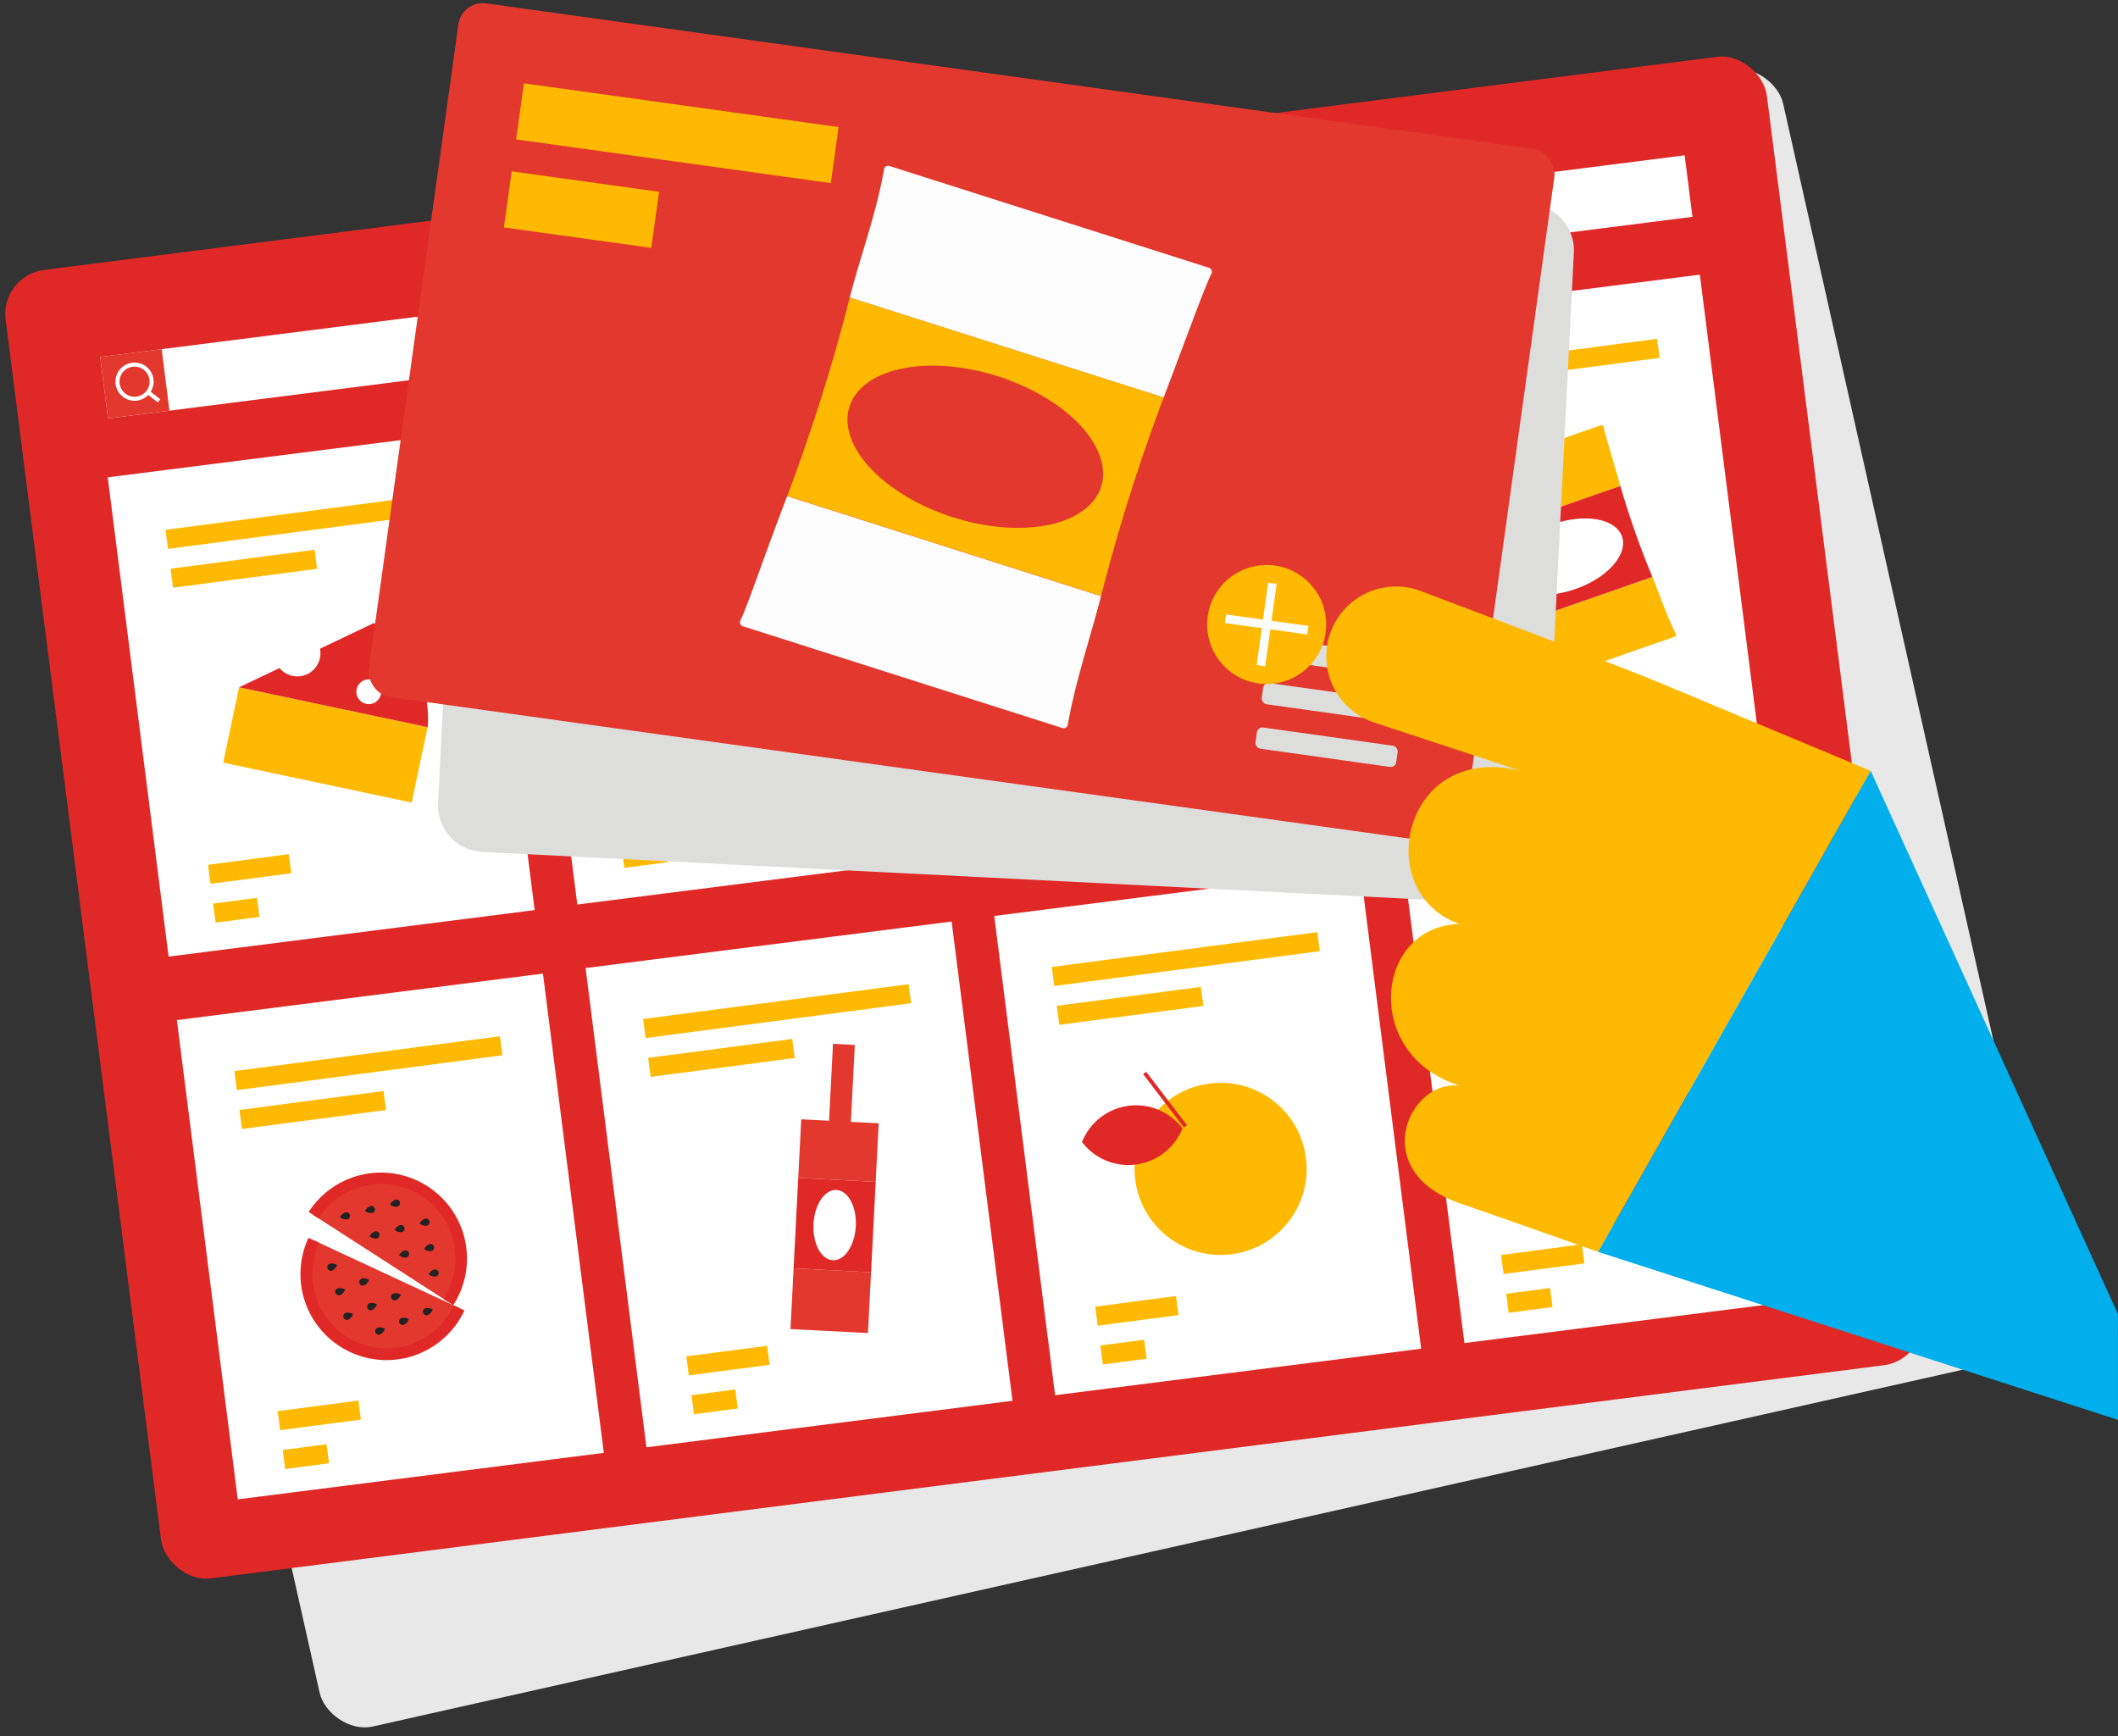 <svg xmlns="http://www.w3.org/2000/svg" width="804.347" height="659.237" viewBox="0 0 804.347 659.237">
  <rect x="0" y="0" width="804.347" height="659.237" fill="#333333" stroke="none"/>
  <g id="Raggruppa_3566" data-name="Raggruppa 3566" transform="translate(-236.434 -94.267)">
    <rect id="Rettangolo_2204" data-name="Rettangolo 2204" width="674.248" height="500.888" rx="16.906" transform="matrix(0.976, -0.219, 0.219, 0.976, 251.838, 264.73)" fill="#e8e8e8" style="mix-blend-mode: multiply;isolation: isolate"/>
    <g id="Raggruppa_3560" data-name="Raggruppa 3560" transform="translate(236.434 113.708)">
      <rect id="Rettangolo_2205" data-name="Rettangolo 2205" width="674.248" height="500.888" rx="16.906" transform="translate(0 85.196) rotate(-7.259)" fill="#e02926"/>
      <rect id="Rettangolo_2206" data-name="Rettangolo 2206" width="140.136" height="183.462" transform="matrix(0.992, -0.126, 0.126, 0.992, 40.916, 161.825)" fill="#fff"/>
      <rect id="Rettangolo_2207" data-name="Rettangolo 2207" width="140.136" height="183.462" transform="matrix(0.992, -0.126, 0.126, 0.992, 67.179, 367.938)" fill="#fff"/>
      <rect id="Rettangolo_2208" data-name="Rettangolo 2208" width="140.136" height="183.462" transform="matrix(0.992, -0.126, 0.126, 0.992, 196.12, 142.056)" fill="#fff"/>
      <rect id="Rettangolo_2209" data-name="Rettangolo 2209" width="140.136" height="183.462" transform="matrix(0.992, -0.126, 0.126, 0.992, 222.383, 348.169)" fill="#fff"/>
      <rect id="Rettangolo_2210" data-name="Rettangolo 2210" width="140.136" height="183.462" transform="matrix(0.992, -0.126, 0.126, 0.992, 377.578, 328.393)" fill="#fff"/>
      <rect id="Rettangolo_2211" data-name="Rettangolo 2211" width="140.136" height="183.462" transform="matrix(0.992, -0.126, 0.126, 0.992, 533.037, 308.585)" fill="#fff"/>
      <rect id="Rettangolo_2212" data-name="Rettangolo 2212" width="140.136" height="183.462" transform="matrix(0.992, -0.126, 0.126, 0.992, 351.325, 122.286)" fill="#fff"/>
      <rect id="Rettangolo_2213" data-name="Rettangolo 2213" width="140.136" height="183.462" transform="matrix(0.992, -0.126, 0.126, 0.992, 506.529, 102.517)" fill="#fff"/>
      <g id="Raggruppa_3535" data-name="Raggruppa 3535" transform="translate(551.787 141.991)">
        <path id="Tracciato_2777" data-name="Tracciato 2777" d="M545.117,251.388a.723.723,0,0,0,.834.59.616.616,0,0,0,.119-.03L601.838,232.5a.719.719,0,0,0,.444-.919.547.547,0,0,0-.038-.093c-3.71-7.357-6.076-14.829-8.914-21.642l-54.767,19.094C541.985,240.874,544.648,248.795,545.117,251.388Z" transform="translate(-517.585 -152.163)" fill="#ffb900"/>
        <path id="Tracciato_2778" data-name="Tracciato 2778" d="M584.705,180.015a.723.723,0,0,0-.84-.582.564.564,0,0,0-.112.028L527.986,198.9a.73.73,0,0,0-.448.929c.011.028.023.057.036.085,3.716,7.356,5.894,14.891,8.734,21.7l54.765-19.092C587.621,190.576,585.166,182.583,584.705,180.015Z" transform="translate(-527.497 -179.421)" fill="#ffb900"/>
        <path id="Tracciato_2779" data-name="Tracciato 2779" d="M586.91,191.611,532.145,210.7A325.033,325.033,0,0,1,544.3,245.25l54.767-19.092A326.609,326.609,0,0,1,586.91,191.611Z" transform="translate(-523.334 -168.501)" fill="#e02926"/>
        <path id="Tracciato_2780" data-name="Tracciato 2780" d="M556.092,200.3c.72-.25,1.433-.5,2.175-.686s1.456-.4,2.188-.567,1.463-.315,2.193-.434,1.45-.226,2.169-.3,1.428-.133,2.131-.167,1.391-.036,2.064-.017,1.337.051,1.981.108,1.272.146,1.878.258,1.193.237,1.758.391q.808.227,1.59.533a13.454,13.454,0,0,1,1.467.646,13.133,13.133,0,0,1,1.3.768,10.163,10.163,0,0,1,1.122.885,8.206,8.206,0,0,1,.935.988,7.884,7.884,0,0,1,.736,1.084,7.3,7.3,0,0,1,.84,2.408,8.321,8.321,0,0,1-.021,2.66,9.864,9.864,0,0,1-.33,1.386,12.131,12.131,0,0,1-.538,1.416,14.442,14.442,0,0,1-.747,1.418c-.283.483-.586.954-.914,1.407a16.128,16.128,0,0,1-1.134,1.4c-.413.446-.844.918-1.314,1.363s-.961.889-1.482,1.323-1.064.855-1.628,1.27-1.155.81-1.771,1.2-1.238.756-1.884,1.115-1.31.694-1.989,1.022-1.365.631-2.066.918-1.412.555-2.133.806-1.439.5-2.17.7-1.462.4-2.2.569-1.465.307-2.191.434-1.454.218-2.169.3-1.427.133-2.127.159-1.39.042-2.1.028-1.337-.053-1.977-.118-1.272-.146-1.883-.248a17.955,17.955,0,0,1-1.757-.391q-.825-.222-1.621-.523a14.234,14.234,0,0,1-1.467-.646,12.037,12.037,0,0,1-1.3-.773,9.815,9.815,0,0,1-1.12-.88,8.831,8.831,0,0,1-.933-.988,7.87,7.87,0,0,1-.73-1.084,7.328,7.328,0,0,1-.84-2.41,8.155,8.155,0,0,1-.1-1.3,8.984,8.984,0,0,1,.118-1.354,9.749,9.749,0,0,1,.33-1.391,12.714,12.714,0,0,1,.54-1.41,13.315,13.315,0,0,1,.747-1.418,16.851,16.851,0,0,1,.944-1.416,16.16,16.16,0,0,1,1.134-1.4c.413-.446.851-.921,1.318-1.373s.961-.889,1.479-1.314,1.063-.855,1.659-1.282,1.158-.8,1.767-1.191,1.24-.755,1.886-1.115,1.308-.694,1.987-1.022,1.367-.631,2.072-.919S555.374,200.554,556.092,200.3Z" transform="translate(-518.106 -162.673)" fill="#fff"/>
      </g>
      <g id="Raggruppa_3536" data-name="Raggruppa 3536" transform="translate(255.109 190.166)">
        <path id="Tracciato_2781" data-name="Tracciato 2781" d="M392.717,225.148l-8.271-16.076-10.5,5.4,8.271,16.076a12.346,12.346,0,0,0-2.838,14.931l20.753,40.336a6.4,6.4,0,0,0,8.62,2.764l15.752-8.1a6.4,6.4,0,0,0,2.764-8.62L406.512,231.52A12.347,12.347,0,0,0,392.717,225.148Z" transform="translate(-368.366 -201.035)" fill="#ffb900"/>
        <rect id="Rettangolo_2214" data-name="Rettangolo 2214" width="14.535" height="9.317" rx="0.51" transform="translate(0 6.65) rotate(-27.226)" fill="#e02926"/>
        <path id="Tracciato_2782" data-name="Tracciato 2782" d="M395.662,236.857a4.649,4.649,0,1,1-8.267,4.254c-1.175-2.283-.269-10.685-.269-10.685S394.489,234.575,395.662,236.857Z" transform="translate(-356.858 -181.906)" fill="#e02926"/>
      </g>
      <g id="Raggruppa_3537" data-name="Raggruppa 3537" transform="translate(84.75 217.166)">
        <rect id="Rettangolo_2215" data-name="Rettangolo 2215" width="73.201" height="29.252" transform="matrix(0.978, 0.207, -0.207, 0.978, 6.052, 24.398)" fill="#ffb900"/>
        <path id="Tracciato_2783" data-name="Tracciato 2783" d="M349.616,233.085a7.04,7.04,0,1,1-9.109-10.332,51.451,51.451,0,0,0-5-3.678l-20.45,9.748a8.78,8.78,0,0,1-15.365,7.327l-15.358,7.321,71.616,15.143A41.429,41.429,0,0,0,349.616,233.085ZM332.6,249.76a4.7,4.7,0,1,1,5.575-3.63A4.7,4.7,0,0,1,332.6,249.76Z" transform="translate(-278.279 -219.075)" fill="#e02926"/>
      </g>
      <g id="Raggruppa_3538" data-name="Raggruppa 3538" transform="translate(417.819 154.191)">
        <path id="Tracciato_2784" data-name="Tracciato 2784" d="M456.833,248.559a.261.261,0,0,0,.22.3l26.931,4.055a.264.264,0,0,0,.3-.22l3.2-21.282-27.449-4.131Z" transform="translate(-456.831 -148.752)" fill="#e02926"/>
        <rect id="Rettangolo_2216" data-name="Rettangolo 2216" width="32.376" height="27.751" transform="translate(3.207 78.524) rotate(-81.439)" fill="#ffb900"/>
        <path id="Tracciato_2785" data-name="Tracciato 2785" d="M472.563,213.376a4.5,4.5,0,0,1,.722.173,4.672,4.672,0,0,1,.705.29,5.417,5.417,0,0,1,.667.4,6.062,6.062,0,0,1,.629.516,7.21,7.21,0,0,1,.588.616c.186.229.366.466.538.724a8.646,8.646,0,0,1,.478.821,8.284,8.284,0,0,1,.423.9c.129.33.252.639.379.98a8.567,8.567,0,0,1,.29,1.05c.089.36.161.724.222,1.088s.112.76.148,1.154.066.785.074,1.187.017.8,0,1.213-.038.817-.074,1.223-.085.821-.148,1.227-.121.815-.22,1.217-.184.8-.29,1.191-.227.783-.358,1.158-.267.756-.421,1.117-.307.713-.482,1.056-.349.675-.531.974-.385.628-.586.919a7.64,7.64,0,0,1-.652.825c-.239.26-.44.508-.671.743s-.453.436-.7.637a8.83,8.83,0,0,1-.73.535,6.961,6.961,0,0,1-.743.415,5.627,5.627,0,0,1-1.509.5,4.62,4.62,0,0,1-.758.064,4.4,4.4,0,0,1-.741-.047,4.831,4.831,0,0,1-1.428-.459,5.446,5.446,0,0,1-.667-.406,6.062,6.062,0,0,1-.629-.516,6.928,6.928,0,0,1-.586-.616,8.982,8.982,0,0,1-.54-.724,9.253,9.253,0,0,1-.478-.815,7.582,7.582,0,0,1-.423-.908c-.123-.334-.252-.639-.379-.98a7.729,7.729,0,0,1-.29-1.05c-.083-.36-.161-.724-.222-1.088s-.112-.76-.148-1.149-.066-.791-.074-1.192-.017-.8,0-1.213.038-.811.074-1.223.085-.821.148-1.227.121-.815.22-1.217.184-.8.29-1.191.227-.783.358-1.158.265-.751.421-1.113.307-.717.482-1.06.349-.671.531-.974.383-.624.586-.919a7.293,7.293,0,0,1,.652-.825,9.521,9.521,0,0,1,.669-.737,8.265,8.265,0,0,1,1.428-1.177,6.941,6.941,0,0,1,.743-.415,6.2,6.2,0,0,1,.753-.309,4.929,4.929,0,0,1,.754-.186,4.815,4.815,0,0,1,.755-.072A4.681,4.681,0,0,1,472.563,213.376Z" transform="translate(-451.353 -161.249)" fill="#fff"/>
        <path id="Tracciato_2786" data-name="Tracciato 2786" d="M491.6,215.978a.258.258,0,0,0-.218-.3l-9.6-1.445,4.065-27a.254.254,0,0,0-.214-.29l-.006,0L478.4,185.86a.253.253,0,0,0-.294.209l0,.006-4.065,27-9.594-1.445a.261.261,0,0,0-.3.22l-3.088,20.518,27.447,4.133Z" transform="translate(-453.037 -185.856)" fill="#e02926"/>
      </g>
      <g id="Raggruppa_3541" data-name="Raggruppa 3541" transform="translate(38.04 39.477)">
        <rect id="Rettangolo_2217" data-name="Rettangolo 2217" width="181.917" height="23.539" transform="matrix(0.992, -0.126, 0.126, 0.992, 0, 76.646)" fill="#fff"/>
        <rect id="Rettangolo_2218" data-name="Rettangolo 2218" width="23.539" height="23.539" transform="matrix(0.992, -0.126, 0.126, 0.992, 0, 76.646)" fill="#e2382d"/>
        <path id="Tracciato_2787" data-name="Tracciato 2787" d="M276.589,180.795l-3.653-2.827a7.176,7.176,0,0,0,1.071-4.736,7.251,7.251,0,1,0-6.277,8.11,7.182,7.182,0,0,0,4.258-2.163l3.659,2.832Zm-15.441-5.924a5.712,5.712,0,1,1,6.389,4.946A5.719,5.719,0,0,1,261.148,174.871Z" transform="translate(-253.756 -88.124)" fill="#fff"/>
        <rect id="Rettangolo_2219" data-name="Rettangolo 2219" width="181.917" height="23.539" transform="matrix(0.992, -0.126, 0.126, 0.992, 210.635, 49.816)" fill="#fff"/>
        <rect id="Rettangolo_2220" data-name="Rettangolo 2220" width="23.539" height="23.539" transform="matrix(0.992, -0.126, 0.126, 0.992, 210.635, 49.816)" fill="#ffb900"/>
        <g id="Raggruppa_3539" data-name="Raggruppa 3539" transform="translate(215.295 52.55)">
          <rect id="Rettangolo_2221" data-name="Rettangolo 2221" width="15.478" height="1.632" transform="matrix(0.992, -0.126, 0.126, 0.992, 0, 1.956)" fill="#fff"/>
          <rect id="Rettangolo_2222" data-name="Rettangolo 2222" width="15.478" height="1.632" transform="matrix(0.992, -0.126, 0.126, 0.992, 0.722, 7.622)" fill="#fff"/>
          <rect id="Rettangolo_2223" data-name="Rettangolo 2223" width="15.478" height="1.632" transform="matrix(0.992, -0.126, 0.126, 0.992, 1.444, 13.289)" fill="#fff"/>
        </g>
        <rect id="Rettangolo_2224" data-name="Rettangolo 2224" width="181.917" height="23.539" transform="matrix(0.992, -0.126, 0.126, 0.992, 421.27, 22.986)" fill="#fff"/>
        <rect id="Rettangolo_2225" data-name="Rettangolo 2225" width="23.539" height="23.539" transform="matrix(0.992, -0.126, 0.126, 0.992, 421.27, 22.986)" fill="#ffb900"/>
        <g id="Raggruppa_3540" data-name="Raggruppa 3540" transform="translate(425.93 25.72)">
          <rect id="Rettangolo_2226" data-name="Rettangolo 2226" width="15.478" height="1.632" transform="matrix(0.992, -0.126, 0.126, 0.992, 0, 1.956)" fill="#fff"/>
          <rect id="Rettangolo_2227" data-name="Rettangolo 2227" width="15.478" height="1.632" transform="matrix(0.992, -0.126, 0.126, 0.992, 0.722, 7.622)" fill="#fff"/>
          <rect id="Rettangolo_2228" data-name="Rettangolo 2228" width="15.478" height="1.632" transform="matrix(0.992, -0.126, 0.126, 0.992, 1.444, 13.289)" fill="#fff"/>
        </g>
      </g>
      <g id="Raggruppa_3542" data-name="Raggruppa 3542" transform="translate(218.002 148.773)">
        <rect id="Rettangolo_2229" data-name="Rettangolo 2229" width="101.741" height="7.284" transform="matrix(-0.991, 0.13, -0.13, -0.991, 101.823, 7.222)" fill="#ffb900"/>
        <rect id="Rettangolo_2230" data-name="Rettangolo 2230" width="55.2" height="7.284" transform="matrix(-0.991, 0.13, -0.13, -0.991, 57.614, 28.02)" fill="#ffb900"/>
      </g>
      <g id="Raggruppa_3543" data-name="Raggruppa 3543" transform="translate(373.207 129.003)">
        <rect id="Rettangolo_2231" data-name="Rettangolo 2231" width="101.741" height="7.284" transform="matrix(-0.991, 0.13, -0.13, -0.991, 101.823, 7.222)" fill="#ffb900"/>
        <rect id="Rettangolo_2232" data-name="Rettangolo 2232" width="55.2" height="7.284" transform="matrix(-0.991, 0.13, -0.13, -0.991, 57.614, 28.02)" fill="#ffb900"/>
      </g>
      <g id="Raggruppa_3544" data-name="Raggruppa 3544" transform="translate(528.411 109.234)">
        <rect id="Rettangolo_2233" data-name="Rettangolo 2233" width="101.741" height="7.284" transform="matrix(-0.991, 0.13, -0.13, -0.991, 101.823, 7.222)" fill="#ffb900"/>
        <rect id="Rettangolo_2234" data-name="Rettangolo 2234" width="55.2" height="7.284" transform="matrix(-0.991, 0.13, -0.13, -0.991, 57.614, 28.02)" fill="#ffb900"/>
      </g>
      <g id="Raggruppa_3545" data-name="Raggruppa 3545" transform="translate(62.798 168.542)">
        <rect id="Rettangolo_2235" data-name="Rettangolo 2235" width="101.741" height="7.284" transform="matrix(-0.991, 0.13, -0.13, -0.991, 101.823, 7.222)" fill="#ffb900"/>
        <rect id="Rettangolo_2236" data-name="Rettangolo 2236" width="55.2" height="7.284" transform="matrix(-0.991, 0.13, -0.13, -0.991, 57.614, 28.02)" fill="#ffb900"/>
      </g>
      <g id="Raggruppa_3546" data-name="Raggruppa 3546" transform="translate(78.997 304.941)">
        <rect id="Rettangolo_2237" data-name="Rettangolo 2237" width="30.931" height="7.284" transform="translate(31.616 7.222) rotate(172.519)" fill="#ffb900"/>
        <rect id="Rettangolo_2238" data-name="Rettangolo 2238" width="16.782" height="7.284" transform="translate(19.523 23.803) rotate(172.519)" fill="#ffb900"/>
      </g>
      <g id="Raggruppa_3547" data-name="Raggruppa 3547" transform="translate(234.212 284.141)">
        <rect id="Rettangolo_2239" data-name="Rettangolo 2239" width="30.931" height="7.284" transform="translate(31.616 7.222) rotate(172.519)" fill="#ffb900"/>
        <rect id="Rettangolo_2240" data-name="Rettangolo 2240" width="16.782" height="7.284" transform="translate(19.523 23.803) rotate(172.519)" fill="#ffb900"/>
      </g>
      <g id="Raggruppa_3548" data-name="Raggruppa 3548" transform="translate(389.496 265.257)">
        <rect id="Rettangolo_2241" data-name="Rettangolo 2241" width="30.931" height="7.284" transform="translate(31.616 7.222) rotate(172.519)" fill="#ffb900"/>
        <rect id="Rettangolo_2242" data-name="Rettangolo 2242" width="16.782" height="7.284" transform="translate(19.523 23.803) rotate(172.519)" fill="#ffb900"/>
      </g>
      <g id="Raggruppa_3549" data-name="Raggruppa 3549" transform="translate(543.636 245.623)">
        <rect id="Rettangolo_2243" data-name="Rettangolo 2243" width="30.931" height="7.284" transform="translate(31.616 7.222) rotate(172.519)" fill="#ffb900"/>
        <rect id="Rettangolo_2244" data-name="Rettangolo 2244" width="16.782" height="7.284" transform="translate(19.523 23.803) rotate(172.519)" fill="#ffb900"/>
      </g>
      <g id="Raggruppa_3550" data-name="Raggruppa 3550" transform="translate(105.435 512.42)">
        <rect id="Rettangolo_2245" data-name="Rettangolo 2245" width="30.931" height="7.284" transform="translate(31.616 7.222) rotate(172.519)" fill="#ffb900"/>
        <rect id="Rettangolo_2246" data-name="Rettangolo 2246" width="16.782" height="7.284" transform="translate(19.523 23.803) rotate(172.519)" fill="#ffb900"/>
      </g>
      <g id="Raggruppa_3551" data-name="Raggruppa 3551" transform="translate(260.65 491.62)">
        <rect id="Rettangolo_2247" data-name="Rettangolo 2247" width="30.931" height="7.284" transform="translate(31.616 7.222) rotate(172.519)" fill="#ffb900"/>
        <rect id="Rettangolo_2248" data-name="Rettangolo 2248" width="16.782" height="7.284" transform="translate(19.523 23.803) rotate(172.519)" fill="#ffb900"/>
      </g>
      <g id="Raggruppa_3552" data-name="Raggruppa 3552" transform="translate(415.933 472.736)">
        <rect id="Rettangolo_2249" data-name="Rettangolo 2249" width="30.931" height="7.284" transform="translate(31.616 7.222) rotate(172.519)" fill="#ffb900"/>
        <rect id="Rettangolo_2250" data-name="Rettangolo 2250" width="16.782" height="7.284" transform="translate(19.523 23.803) rotate(172.519)" fill="#ffb900"/>
      </g>
      <g id="Raggruppa_3553" data-name="Raggruppa 3553" transform="translate(570.074 453.102)">
        <rect id="Rettangolo_2251" data-name="Rettangolo 2251" width="30.931" height="7.284" transform="translate(31.616 7.222) rotate(172.519)" fill="#ffb900"/>
        <rect id="Rettangolo_2252" data-name="Rettangolo 2252" width="16.782" height="7.284" transform="translate(19.523 23.803) rotate(172.519)" fill="#ffb900"/>
      </g>
      <g id="Raggruppa_3554" data-name="Raggruppa 3554" transform="translate(244.183 354.305)">
        <rect id="Rettangolo_2253" data-name="Rettangolo 2253" width="101.741" height="7.284" transform="matrix(-0.991, 0.13, -0.13, -0.991, 101.823, 7.222)" fill="#ffb900"/>
        <rect id="Rettangolo_2254" data-name="Rettangolo 2254" width="55.2" height="7.284" transform="matrix(-0.991, 0.13, -0.13, -0.991, 57.614, 28.02)" fill="#ffb900"/>
      </g>
      <g id="Raggruppa_3555" data-name="Raggruppa 3555" transform="translate(399.387 334.536)">
        <rect id="Rettangolo_2255" data-name="Rettangolo 2255" width="101.741" height="7.284" transform="matrix(-0.991, 0.13, -0.13, -0.991, 101.823, 7.222)" fill="#ffb900"/>
        <rect id="Rettangolo_2256" data-name="Rettangolo 2256" width="55.2" height="7.284" transform="matrix(-0.991, 0.13, -0.13, -0.991, 57.614, 28.02)" fill="#ffb900"/>
      </g>
      <g id="Raggruppa_3556" data-name="Raggruppa 3556" transform="translate(554.592 314.766)">
        <rect id="Rettangolo_2257" data-name="Rettangolo 2257" width="101.741" height="7.284" transform="matrix(-0.991, 0.13, -0.13, -0.991, 101.823, 7.222)" fill="#ffb900"/>
        <rect id="Rettangolo_2258" data-name="Rettangolo 2258" width="55.2" height="7.284" transform="matrix(-0.991, 0.13, -0.13, -0.991, 57.614, 28.02)" fill="#ffb900"/>
      </g>
      <g id="Raggruppa_3557" data-name="Raggruppa 3557" transform="translate(88.978 374.074)">
        <rect id="Rettangolo_2259" data-name="Rettangolo 2259" width="101.741" height="7.284" transform="matrix(-0.991, 0.13, -0.13, -0.991, 101.823, 7.222)" fill="#ffb900"/>
        <rect id="Rettangolo_2260" data-name="Rettangolo 2260" width="55.2" height="7.284" transform="matrix(-0.991, 0.13, -0.13, -0.991, 57.614, 28.02)" fill="#ffb900"/>
      </g>
      <g id="Raggruppa_737" data-name="Raggruppa 737" transform="translate(114.099 425.839)">
        <g id="Raggruppa_207" data-name="Raggruppa 207" transform="translate(0 24.785)">
          <path id="Tracciato_28" data-name="Tracciato 28" d="M355.794,368.361a30.4,30.4,0,1,1-55.138-25.638Z" transform="translate(-295.552 -341.773)" fill="#e2382d"/>
          <g id="Raggruppa_200" data-name="Raggruppa 200">
            <path id="Tracciato_29" data-name="Tracciato 29" d="M315.524,385.6a32.63,32.63,0,0,1-15.864-43.335l.021-.046,4.085,1.9a28.152,28.152,0,0,0,51.055,23.739l4.085,1.9a32.631,32.631,0,0,1-43.335,15.864Z" transform="translate(-296.62 -342.222)" fill="#e02926"/>
          </g>
          <g id="Raggruppa_205" data-name="Raggruppa 205" transform="translate(10.223 9.731)">
            <g id="Raggruppa_202" data-name="Raggruppa 202">
              <path id="Tracciato_30" data-name="Tracciato 30" d="M303.854,350.064a1.37,1.37,0,1,1-.94-2.574,3.733,3.733,0,0,1,2.787.442A3.734,3.734,0,0,1,303.854,350.064Z" transform="translate(-302.013 -347.355)" fill="#232323"/>
              <path id="Tracciato_31" data-name="Tracciato 31" d="M310.237,353.033a1.37,1.37,0,0,1-.938-2.574,3.731,3.731,0,0,1,2.785.442A3.734,3.734,0,0,1,310.237,353.033Z" transform="translate(-296.294 -344.695)" fill="#232323"/>
              <path id="Tracciato_32" data-name="Tracciato 32" d="M316.623,356a1.37,1.37,0,0,1-.94-2.574,3.733,3.733,0,0,1,2.787.442A3.734,3.734,0,0,1,316.623,356Z" transform="translate(-290.575 -342.036)" fill="#232323"/>
              <path id="Tracciato_33" data-name="Tracciato 33" d="M323.008,358.969a1.369,1.369,0,1,1-.94-2.573,3.736,3.736,0,0,1,2.787.44A3.728,3.728,0,0,1,323.008,358.969Z" transform="translate(-284.855 -339.376)" fill="#232323"/>
            </g>
            <g id="Raggruppa_203" data-name="Raggruppa 203" transform="translate(6.053 18.641)">
              <path id="Tracciato_34" data-name="Tracciato 34" d="M307.047,359.9a1.37,1.37,0,0,1-.94-2.574,3.733,3.733,0,0,1,2.787.442A3.734,3.734,0,0,1,307.047,359.9Z" transform="translate(-305.206 -357.188)" fill="#232323"/>
              <path id="Tracciato_35" data-name="Tracciato 35" d="M313.43,362.866a1.37,1.37,0,0,1-.938-2.574,3.736,3.736,0,0,1,2.787.442A3.732,3.732,0,0,1,313.43,362.866Z" transform="translate(-299.487 -354.528)" fill="#232323"/>
            </g>
            <g id="Raggruppa_204" data-name="Raggruppa 204" transform="translate(3.026 9.321)">
              <path id="Tracciato_36" data-name="Tracciato 36" d="M305.45,354.979a1.37,1.37,0,1,1-.94-2.573,3.736,3.736,0,0,1,2.787.44A3.734,3.734,0,0,1,305.45,354.979Z" transform="translate(-303.609 -352.272)" fill="#232323"/>
              <path id="Tracciato_37" data-name="Tracciato 37" d="M311.835,357.948a1.37,1.37,0,1,1-.94-2.573,3.736,3.736,0,0,1,2.787.44A3.734,3.734,0,0,1,311.835,357.948Z" transform="translate(-297.889 -349.612)" fill="#232323"/>
              <path id="Tracciato_38" data-name="Tracciato 38" d="M318.22,360.918a1.37,1.37,0,1,1-.94-2.574,3.733,3.733,0,0,1,2.787.442A3.734,3.734,0,0,1,318.22,360.918Z" transform="translate(-292.17 -346.954)" fill="#232323"/>
            </g>
          </g>
        </g>
        <g id="Raggruppa_216" data-name="Raggruppa 216" transform="translate(3.131)">
          <path id="Tracciato_39" data-name="Tracciato 39" d="M299.27,344.275A30.407,30.407,0,0,1,341.3,335.19h0a30.407,30.407,0,0,1,9.084,42.029h0Z" transform="translate(-297.378 -328.082)" fill="#e2382d"/>
          <g id="Raggruppa_209" data-name="Raggruppa 209">
            <path id="Tracciato_40" data-name="Tracciato 40" d="M343.414,334.365a32.629,32.629,0,0,1,9.756,45.142l-3.786-2.442a28.152,28.152,0,1,0-47.326-30.5l-3.786-2.44a32.628,32.628,0,0,1,45.142-9.758Z" transform="translate(-298.272 -329.148)" fill="#e02926"/>
          </g>
          <g id="Raggruppa_214" data-name="Raggruppa 214" transform="translate(11.903 10.247)">
            <g id="Raggruppa_211" data-name="Raggruppa 211" transform="translate(0 4.829)">
              <path id="Tracciato_41" data-name="Tracciato 41" d="M324.427,348.576a1.37,1.37,0,1,1,.578,2.679,3.735,3.735,0,0,1-2.7-.817A3.734,3.734,0,0,1,324.427,348.576Z" transform="translate(-288.647 -326.85)" fill="#232323"/>
              <path id="Tracciato_42" data-name="Tracciato 42" d="M318.508,344.762a1.37,1.37,0,0,1,.58,2.679,3.748,3.748,0,0,1-2.7-.819A3.734,3.734,0,0,1,318.508,344.762Z" transform="translate(-293.949 -330.266)" fill="#232323"/>
              <path id="Tracciato_43" data-name="Tracciato 43" d="M312.59,340.947a1.37,1.37,0,0,1,.578,2.679,3.737,3.737,0,0,1-2.7-.819A3.741,3.741,0,0,1,312.59,340.947Z" transform="translate(-299.25 -333.683)" fill="#232323"/>
              <path id="Tracciato_44" data-name="Tracciato 44" d="M306.67,337.132a1.37,1.37,0,1,1,.58,2.679,3.728,3.728,0,0,1-2.7-.819A3.735,3.735,0,0,1,306.67,337.132Z" transform="translate(-304.551 -337.101)" fill="#232323"/>
            </g>
            <g id="Raggruppa_212" data-name="Raggruppa 212" transform="translate(18.994)">
              <path id="Tracciato_45" data-name="Tracciato 45" d="M322.609,338.4a1.37,1.37,0,0,1,.58,2.679,3.741,3.741,0,0,1-2.7-.817A3.741,3.741,0,0,1,322.609,338.4Z" transform="translate(-309.269 -331.137)" fill="#232323"/>
              <path id="Tracciato_46" data-name="Tracciato 46" d="M316.691,334.585a1.37,1.37,0,1,1,.578,2.679,3.745,3.745,0,0,1-2.7-.819A3.727,3.727,0,0,1,316.691,334.585Z" transform="translate(-314.57 -334.553)" fill="#232323"/>
            </g>
            <g id="Raggruppa_213" data-name="Raggruppa 213" transform="translate(9.496 2.414)">
              <path id="Tracciato_47" data-name="Tracciato 47" d="M323.518,343.488a1.37,1.37,0,1,1,.578,2.679h0a3.74,3.74,0,0,1-2.7-.819A3.734,3.734,0,0,1,323.518,343.488Z" transform="translate(-298.957 -328.992)" fill="#232323"/>
              <path id="Tracciato_48" data-name="Tracciato 48" d="M317.6,339.673a1.37,1.37,0,0,1,.578,2.679h0a3.732,3.732,0,0,1-2.7-.819A3.734,3.734,0,0,1,317.6,339.673Z" transform="translate(-304.258 -332.409)" fill="#232323"/>
              <path id="Tracciato_49" data-name="Tracciato 49" d="M311.681,335.858a1.37,1.37,0,0,1,.58,2.679h0a3.741,3.741,0,0,1-2.7-.817A3.742,3.742,0,0,1,311.681,335.858Z" transform="translate(-309.56 -335.827)" fill="#232323"/>
            </g>
          </g>
        </g>
      </g>
      <g id="Raggruppa_3558" data-name="Raggruppa 3558" transform="translate(300.214 376.954)">
        <path id="Tracciato_829" data-name="Tracciato 829" d="M426.882,333.8a.273.273,0,0,0-.258-.286l-10.294-.527,1.484-28.941a.273.273,0,0,0-.258-.286h0l-7.74-.4a.271.271,0,0,0-.286.258h0l-1.484,28.939-10.292-.527a.272.272,0,0,0-.286.258v0l-1.128,21.993,29.417,1.507Z" transform="translate(-393.411 -303.362)" fill="#e2382d"/>
        <path id="Tracciato_830" data-name="Tracciato 830" d="M394.8,371.134a.269.269,0,0,0,.258.286l28.871,1.481a.272.272,0,0,0,.286-.258l1.17-22.81-29.417-1.507Z" transform="translate(-394.795 -263.084)" fill="#e2382d"/>
        <g id="Raggruppa_976" data-name="Raggruppa 976" transform="translate(1.169 50.922)">
          <rect id="Rettangolo_306" data-name="Rettangolo 306" width="34.364" height="29.455" transform="translate(0 34.319) rotate(-87.066)" fill="#e02926"/>
          <ellipse id="Ellisse_668" data-name="Ellisse 668" cx="13.368" cy="8.045" rx="13.368" ry="8.045" transform="translate(6.869 30.852) rotate(-87.066)" fill="#fff"/>
        </g>
      </g>
      <g id="Raggruppa_3559" data-name="Raggruppa 3559" transform="translate(602.587 342.651)">
        <g id="Raggruppa_3007" data-name="Raggruppa 3007">
          <path id="Tracciato_2199" data-name="Tracciato 2199" d="M561.845,318.687c1.048-8.243,10.1-12.14,12.495-20.379.806-2.766,3.028-13.041,3.028-13.041l10.783,1.372s-.4,10.5-.313,13.386c.26,8.578,8.042,14.618,6.994,22.863l-7.42,58.281a12.521,12.521,0,0,1-2.48,6.144,7.158,7.158,0,0,1-8.5,2.8,31.962,31.962,0,0,0-6.694-1.8,29.289,29.289,0,0,0-6.842-.023,7.175,7.175,0,0,1-7.642-4.827,12.168,12.168,0,0,1-.836-6.495Z" transform="translate(-554.294 -285.267)" fill="#e02926"/>
        </g>
        <path id="Tracciato_2788" data-name="Tracciato 2788" d="M559.122,310.98l34.1-2.878-3.852,31.842-34.1,2.878Z" transform="translate(-553.419 -264.812)" fill="#e2382d"/>
      </g>
      <circle id="Ellisse_1365" data-name="Ellisse 1365" cx="32.683" cy="32.683" r="32.683" transform="translate(430.863 391.75)" fill="#ffb900"/>
      <path id="Tracciato_2789" data-name="Tracciato 2789" d="M487.121,320.191a22.149,22.149,0,0,1,4.231,4.222,21.775,21.775,0,0,1-2.94,5.206,22.124,22.124,0,0,1-31,4.226,21.788,21.788,0,0,1-4.228-4.229,22.11,22.11,0,0,1,33.934-9.424Z" transform="translate(-42.275 84.625)" fill="#e02926"/>
      <line id="Linea_122" data-name="Linea 122" x1="15.47" y1="20.241" transform="translate(434.714 388.026)" fill="none" stroke="#e02926" stroke-width="1.455"/>
    </g>
    <path id="Tracciato_2790" data-name="Tracciato 2790" d="M738.719,144.271,354.443,124.843a17.734,17.734,0,0,0-18.607,16.815L324.2,371.815a17.736,17.736,0,0,0,16.815,18.607L725.292,409.85A17.733,17.733,0,0,0,743.9,393.034l11.636-230.157A17.734,17.734,0,0,0,738.719,144.271Z" transform="translate(78.597 27.369)" fill="#dddddc" style="mix-blend-mode: multiply;isolation: isolate"/>
    <g id="Raggruppa_3564" data-name="Raggruppa 3564" transform="translate(375.203 94.266)">
      <rect id="Rettangolo_2261" data-name="Rettangolo 2261" width="420.235" height="265.918" rx="9.354" transform="translate(36.586 0) rotate(7.908)" fill="#e2382d"/>
      <g id="Raggruppa_3561" data-name="Raggruppa 3561" transform="translate(142.241 62.957)">
        <path id="Tracciato_2791" data-name="Tracciato 2791" d="M384.838,240.856a1.556,1.556,0,0,0,.673,2.1,1.475,1.475,0,0,0,.246.1L507.139,281.72a1.558,1.558,0,0,0,1.958-1.01,1.989,1.989,0,0,0,.051-.209c3.128-17.5,8.719-33.449,12.645-48.878L402.59,193.65C393.046,218.661,387.386,235.774,384.838,240.856Z" transform="translate(-384.665 -68.199)" fill="#fdfdfd"/>
        <path id="Tracciato_2792" data-name="Tracciato 2792" d="M544.033,168.4a1.56,1.56,0,0,0-.694-2.091,1.436,1.436,0,0,0-.231-.093L421.726,127.55a1.57,1.57,0,0,0-1.974,1.024,1.684,1.684,0,0,0-.049.191c-3.115,17.5-9.115,33.324-13.039,48.753l119.2,37.972C535.39,190.4,541.5,173.43,544.033,168.4Z" transform="translate(-364.959 -127.476)" fill="#fdfdfd"/>
        <path id="Tracciato_2793" data-name="Tracciato 2793" d="M537.094,191.845l-119.2-37.972a701.467,701.467,0,0,1-23.76,75.339l119.2,37.972A704.278,704.278,0,0,1,537.094,191.845Z" transform="translate(-376.185 -103.83)" fill="#ffb900"/>
        <path id="Tracciato_2794" data-name="Tracciato 2794" d="M463.331,171.545c1.566.5,3.118.993,4.643,1.628s3.022,1.2,4.508,1.856,2.929,1.354,4.345,2.089,2.794,1.49,4.131,2.29,2.633,1.621,3.892,2.47,2.446,1.74,3.585,2.643,2.239,1.824,3.278,2.755,2,1.9,2.908,2.876,1.748,1.953,2.525,2.95q1.1,1.439,2.051,2.978a28.508,28.508,0,0,1,1.695,3.014,27.917,27.917,0,0,1,1.247,3.009,21.25,21.25,0,0,1,.791,2.982,17.654,17.654,0,0,1,.332,2.91,17.126,17.126,0,0,1-.133,2.823,15.729,15.729,0,0,1-1.67,5.244,17.072,17.072,0,0,1-1.524,2.379,17.5,17.5,0,0,1-1.955,2.182,21.082,21.082,0,0,1-2.366,1.962,25.931,25.931,0,0,1-2.76,1.746,31.171,31.171,0,0,1-3.126,1.479q-1.666.705-3.4,1.244a34.813,34.813,0,0,1-3.765.946c-1.291.233-2.647.491-4.032.65s-2.808.29-4.271.364-2.942.1-4.451.082-3.045-.1-4.611-.222-3.113-.3-4.694-.521-3.156-.495-4.753-.809-3.174-.681-4.751-1.092-3.158-.872-4.724-1.371-3.132-1-4.646-1.615-3.035-1.206-4.521-1.86-2.925-1.367-4.345-2.089-2.791-1.505-4.131-2.29-2.633-1.621-3.875-2.48-2.451-1.727-3.651-2.664-2.241-1.824-3.261-2.764-2.006-1.9-2.927-2.866-1.748-1.953-2.525-2.95q-1.135-1.447-2.119-3a31.12,31.12,0,0,1-1.695-3.014,25.858,25.858,0,0,1-1.242-3.022,20.871,20.871,0,0,1-.794-2.967,19.022,19.022,0,0,1-.334-2.912,17.1,17.1,0,0,1,.148-2.819,15.733,15.733,0,0,1,1.67-5.242,17.147,17.147,0,0,1,1.509-2.385,19.4,19.4,0,0,1,1.955-2.182,21.641,21.641,0,0,1,2.37-1.975,27.9,27.9,0,0,1,2.756-1.733,28.9,28.9,0,0,1,3.128-1.479,36.416,36.416,0,0,1,3.464-1.221,34.832,34.832,0,0,1,3.767-.946c1.289-.233,2.66-.487,4.049-.66s2.808-.29,4.254-.354,2.94-.1,4.52-.061,3.039.112,4.59.231,3.115.3,4.7.521,3.156.495,4.751.808,3.174.682,4.766,1.1S461.765,171.046,463.331,171.545Z" transform="translate(-365.371 -91.611)" fill="#e2382d"/>
      </g>
      <rect id="Rettangolo_2262" data-name="Rettangolo 2262" width="120.661" height="21.497" transform="translate(60.195 31.646) rotate(7.908)" fill="#ffb900"/>
      <rect id="Rettangolo_2263" data-name="Rettangolo 2263" width="56.506" height="21.497" transform="translate(55.553 65.068) rotate(7.908)" fill="#ffb900"/>
      <g id="Raggruppa_3562" data-name="Raggruppa 3562" transform="translate(337.733 242.215)">
        <rect id="Rettangolo_2264" data-name="Rettangolo 2264" width="53.975" height="8.129" rx="2.117" transform="translate(5.872 0) rotate(7.995)" fill="#dddddc"/>
        <rect id="Rettangolo_2265" data-name="Rettangolo 2265" width="53.975" height="8.129" rx="2.117" transform="translate(3.501 16.879) rotate(7.995)" fill="#dddddc"/>
        <rect id="Rettangolo_2266" data-name="Rettangolo 2266" width="53.975" height="8.129" rx="2.117" transform="translate(1.131 33.757) rotate(7.995)" fill="#dddddc"/>
      </g>
      <g id="Raggruppa_3563" data-name="Raggruppa 3563" transform="translate(319.674 214.548)">
        <circle id="Ellisse_1366" data-name="Ellisse 1366" cx="22.599" cy="22.599" r="22.599" fill="#ffb900"/>
        <rect id="Rettangolo_2267" data-name="Rettangolo 2267" width="3.294" height="31.564" transform="translate(23.139 6.74) rotate(7.908)" fill="#fdfdfd"/>
        <rect id="Rettangolo_2268" data-name="Rettangolo 2268" width="3.294" height="31.564" transform="translate(38.457 23.139) rotate(97.908)" fill="#fdfdfd"/>
      </g>
    </g>
    <path id="Tracciato_2795" data-name="Tracciato 2795" d="M490.7,173.034l.472-.193Z" transform="translate(227.761 70.384)" fill="none"/>
    <path id="Tracciato_2796" data-name="Tracciato 2796" d="M491.39,172.762c.846-.345.546-.224,0,0Z" transform="translate(228.38 70.12)" fill="none"/>
    <path id="Tracciato_2797" data-name="Tracciato 2797" d="M490.948,173l.838-.343Z" transform="translate(227.984 70.222)" fill="#ffb900"/>
    <g id="Raggruppa_3565" data-name="Raggruppa 3565" transform="translate(740.081 316.965)">
      <path id="Tracciato_2798" data-name="Tracciato 2798" d="M630.434,249c-14.607-6.1-62.243-24.148-92.528-35.553-.447-.169-.9-.326-1.352-.468a26.492,26.492,0,0,0-16.243,50.431l56.812,18.713.5.138.887.246h0l-.887-.246-.5-.138c-45.462-12.626-58.664,45.65-24.416,57.8-32.239.861-37.022,49.751.017,61.353-19.36-2.14-35.072,32.6.4,44.814,14.44,4.973,52.253,18.343,52.253,18.343l19.919-35.151,83.582-147.5Z" transform="translate(-502.104 -211.738)" fill="#ffb900"/>
      <path id="Tracciato_2799" data-name="Tracciato 2799" d="M660.084,248.684l0,0,.005,0L576.5,396.184l-19.922,35.156,197.431,63.8-.03-40.2Z" transform="translate(-453.308 -178.644)" fill="#00afec"/>
    </g>
    <path id="Tracciato_2800" data-name="Tracciato 2800" d="M544.756,130.853,568.65,296.259,544.762,130.852Z" transform="translate(276.183 32.772)" fill="#00afec"/>
  </g>
</svg>
